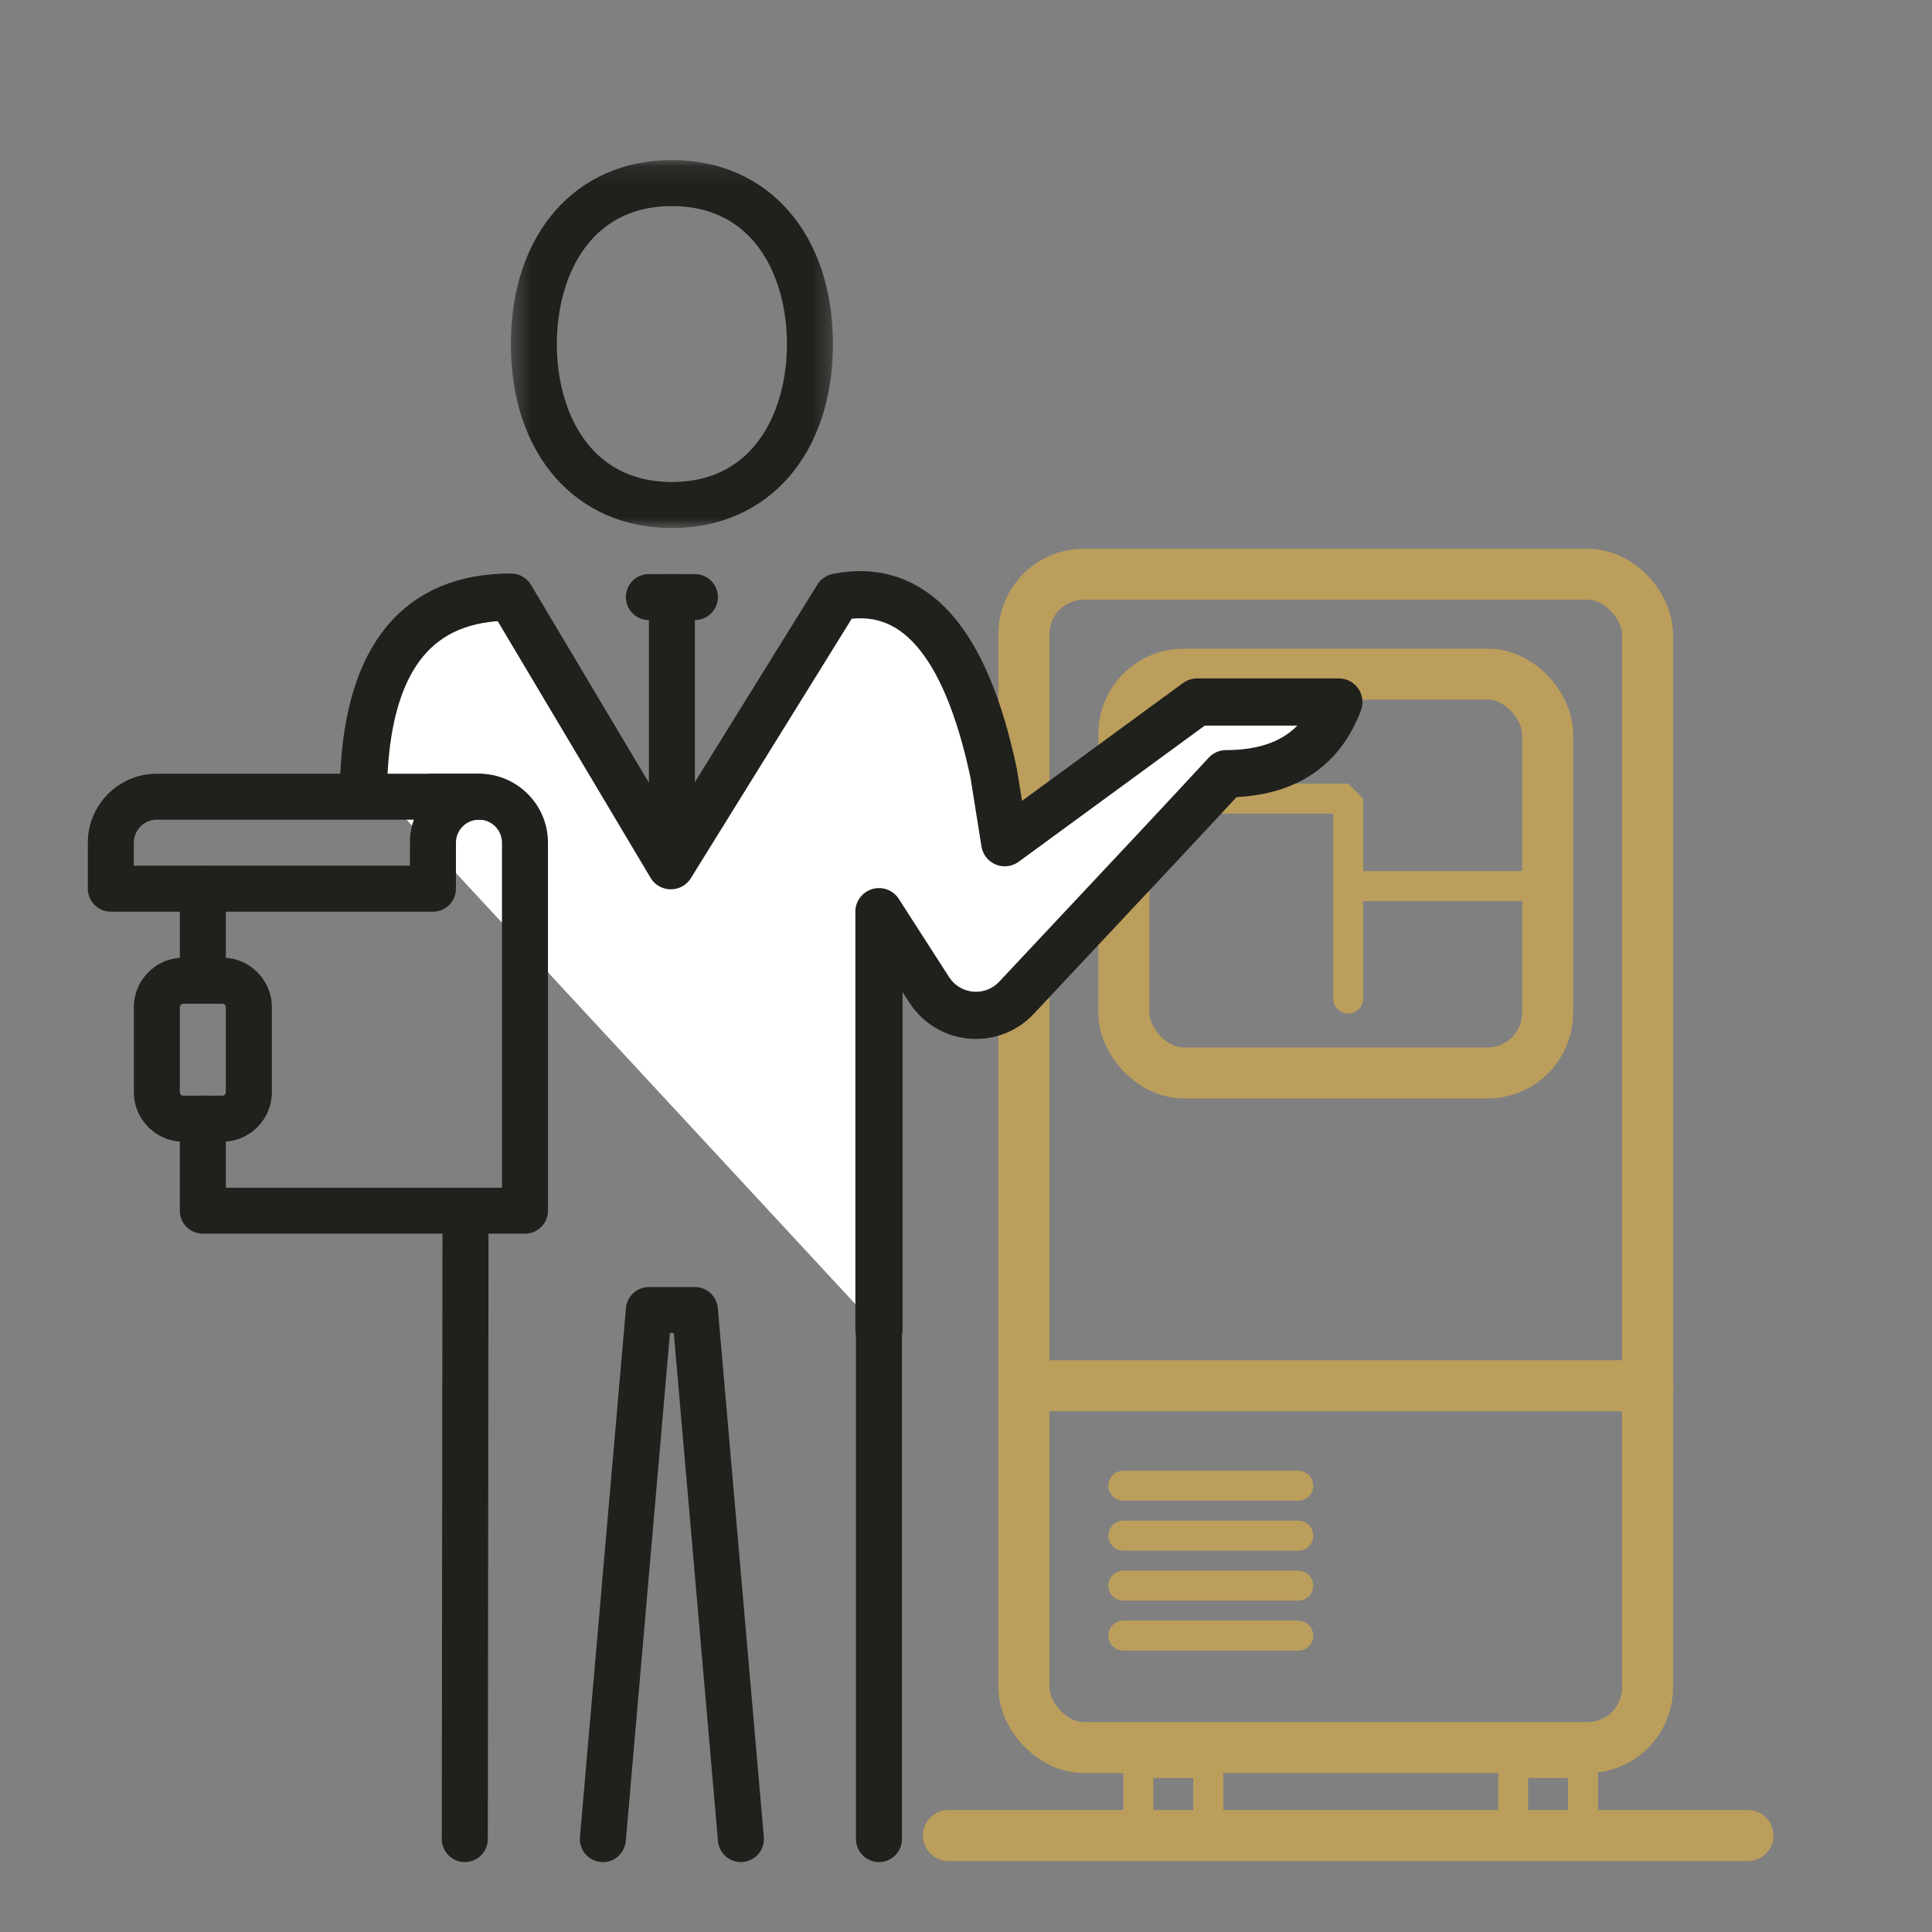 <svg xmlns="http://www.w3.org/2000/svg" xmlns:xlink="http://www.w3.org/1999/xlink" width="110" height="110" viewBox="0 0 110 110">
    <rect x="0" y="0" width="110" height="110" fill="#808080" stroke="none"/>
    <defs>
        <path id="vxaswy7xla" d="M0.375 0.114L18.715 0.114 18.715 21.066 0.375 21.066z"/>
    </defs>
    <g fill="none" fill-rule="evenodd">
        <g>
            <g>
                <g>
                    <g stroke="#BC9E5C" transform="translate(-30 -768) translate(30 768) translate(5 9) translate(49 22.243)">
                        <path stroke-width="1.707" d="M10.812 69.137H14.795V73.12H10.812zM32.15 69.137H36.133V73.12H32.15z"/>
                        <rect width="35.508" height="66.804" x="4.296" y="1.451" stroke-width="2.902" rx="3.414"/>
                        <rect width="24.127" height="22.704" x="9.987" y="7.141" stroke-width="2.902" rx="3.414"/>
                        <path stroke-linecap="round" stroke-linejoin="bevel" stroke-width="1.707" d="M9.577 14.226L22.761 14.226 22.761 25.606M22.761 19.205h9.958"/>
                        <path stroke-linecap="round" stroke-linejoin="bevel" stroke-width="2.902" d="M5.69 47.656h34.142"/>
                        <path stroke-linecap="round" stroke-linejoin="bevel" stroke-width="1.707" d="M9.958 53.347h9.958M9.958 59.037h9.958M9.958 56.192h9.958M9.958 61.882h9.958"/>
                        <path stroke-linecap="round" stroke-linejoin="bevel" stroke-width="2.902" d="M0 73.263h45.523"/>
                    </g>
                    <g>
                        <g transform="translate(-30 -768) translate(30 768) translate(5 9) translate(23.71)">
                            <mask id="ifejr0gvyb" fill="#fff">
                                <use xlink:href="#vxaswy7xla"/>
                            </mask>
                            <path fill="#20201D" d="M9.546 2.732c-4.836 0-6.552 4.233-6.552 7.858 0 3.626 1.716 7.855 6.552 7.855 4.833 0 6.55-4.23 6.55-7.855s-1.717-7.858-6.55-7.858m0 18.334C4.059 21.066.375 16.86.375 10.59.375 4.326 4.059.113 9.545.113c5.485 0 9.17 4.213 9.17 10.477 0 6.269-3.685 10.476-9.17 10.476" mask="url(#ifejr0gvyb)"/>
                        </g>
                        <path fill="#20201D" d="M45.043 97.018c-.724 0-1.308-.586-1.308-1.31V66.9c0-.722.584-1.309 1.308-1.309.726 0 1.31.587 1.31 1.31v28.808c0 .724-.584 1.31-1.31 1.31M37.183 97.018c-.675 0-1.245-.515-1.304-1.196l-2.516-28.924h-.218L30.63 95.822c-.063.72-.699 1.27-1.42 1.19-.72-.062-1.253-.695-1.191-1.416l2.62-30.12c.059-.676.625-1.196 1.306-1.196h2.62c.679 0 1.245.52 1.303 1.197l2.621 30.119c.062.72-.471 1.354-1.192 1.416-.036.005-.077.006-.114.006M21.465 97.018h-.002c-.724 0-1.31-.586-1.309-1.312l.04-35.724c.002-.724.588-1.307 1.31-1.307h.002c.724 0 1.31.587 1.309 1.309l-.041 35.727c0 .723-.587 1.307-1.31 1.307M34.564 26.305h-2.62c-.723 0-1.31-.587-1.31-1.31 0-.723.587-1.31 1.31-1.31h2.62c.724 0 1.31.587 1.31 1.31 0 .723-.586 1.31-1.31 1.31" transform="translate(-30 -768) translate(30 768) translate(5 9)"/>
                        <path fill="#20201D" d="M33.255 40.708c-.726 0-1.31-.585-1.31-1.309V24.995c0-.723.584-1.31 1.31-1.31.724 0 1.309.587 1.309 1.31v14.404c0 .724-.585 1.309-1.31 1.309M6.55 46.836c-.725 0-1.31-.585-1.31-1.309V41.6c0-.724.585-1.31 1.31-1.31.725 0 1.31.586 1.31 1.31v3.928c0 .724-.585 1.309-1.31 1.309" transform="translate(-30 -768) translate(30 768) translate(5 9)"/>
                        <path fill="#20201D" d="M5.44 48.146c-.11 0-.2.09-.2.201v4.837c0 .112.09.2.2.2h2.217c.114 0 .202-.088.202-.2v-4.837c0-.11-.088-.2-.202-.2H5.439zm2.217 7.858H5.439c-1.553 0-2.818-1.266-2.818-2.82v-4.837c0-1.554 1.265-2.82 2.818-2.82h2.218c1.558 0 2.821 1.266 2.821 2.82v4.837c0 1.554-1.263 2.82-2.821 2.82z" transform="translate(-30 -768) translate(30 768) translate(5 9)"/>
                        <path fill="#FFF" stroke="#20201D" stroke-linecap="round" stroke-linejoin="round" stroke-width="2.687" d="M15.72 35.051c.335-6.704 3.124-10.056 8.364-10.056l9.11 15.295 9.483-15.295c4.338-.874 7.305 2.478 8.904 10.056l.626 3.929 10.947-8.01h8.076c-1.015 2.72-3.156 4.081-6.424 4.081-1.414 1.54-5.393 5.793-11.936 12.762-1.195 1.272-3.195 1.335-4.468.14-.189-.177-.355-.377-.495-.594l-2.863-4.452V66.7" transform="translate(-30 -768) translate(30 768) translate(5 9)"/>
                        <path fill="#20201D" d="M2.62 40.29h15.719v-1.31c0-.46.08-.899.224-1.31H3.93c-.723 0-1.31.587-1.31 1.31v1.31zm17.029 2.617H1.31c-.725 0-1.31-.585-1.31-1.309V38.98c0-2.165 1.762-3.928 3.93-3.928h18.34c.724 0 1.31.587 1.31 1.31 0 .725-.586 1.31-1.31 1.31-.724 0-1.31.586-1.31 1.308v2.62c0 .723-.587 1.308-1.311 1.308z" transform="translate(-30 -768) translate(30 768) translate(5 9)"/>
                        <path fill="#20201D" d="M24.889 61.24H6.549c-.724 0-1.31-.584-1.31-1.308v-5.238c0-.724.586-1.31 1.31-1.31.725 0 1.311.586 1.311 1.31v3.93h15.72V38.978c0-.722-.588-1.309-1.31-1.309h-2.621c-.724 0-1.312-.585-1.312-1.309 0-.723.588-1.31 1.312-1.31h2.62c2.168 0 3.93 1.763 3.93 3.928v20.953c0 .724-.585 1.309-1.31 1.309" transform="translate(-30 -768) translate(30 768) translate(5 9)"/>
                    </g>
                </g>
            </g>
        </g>
    </g>
</svg>
